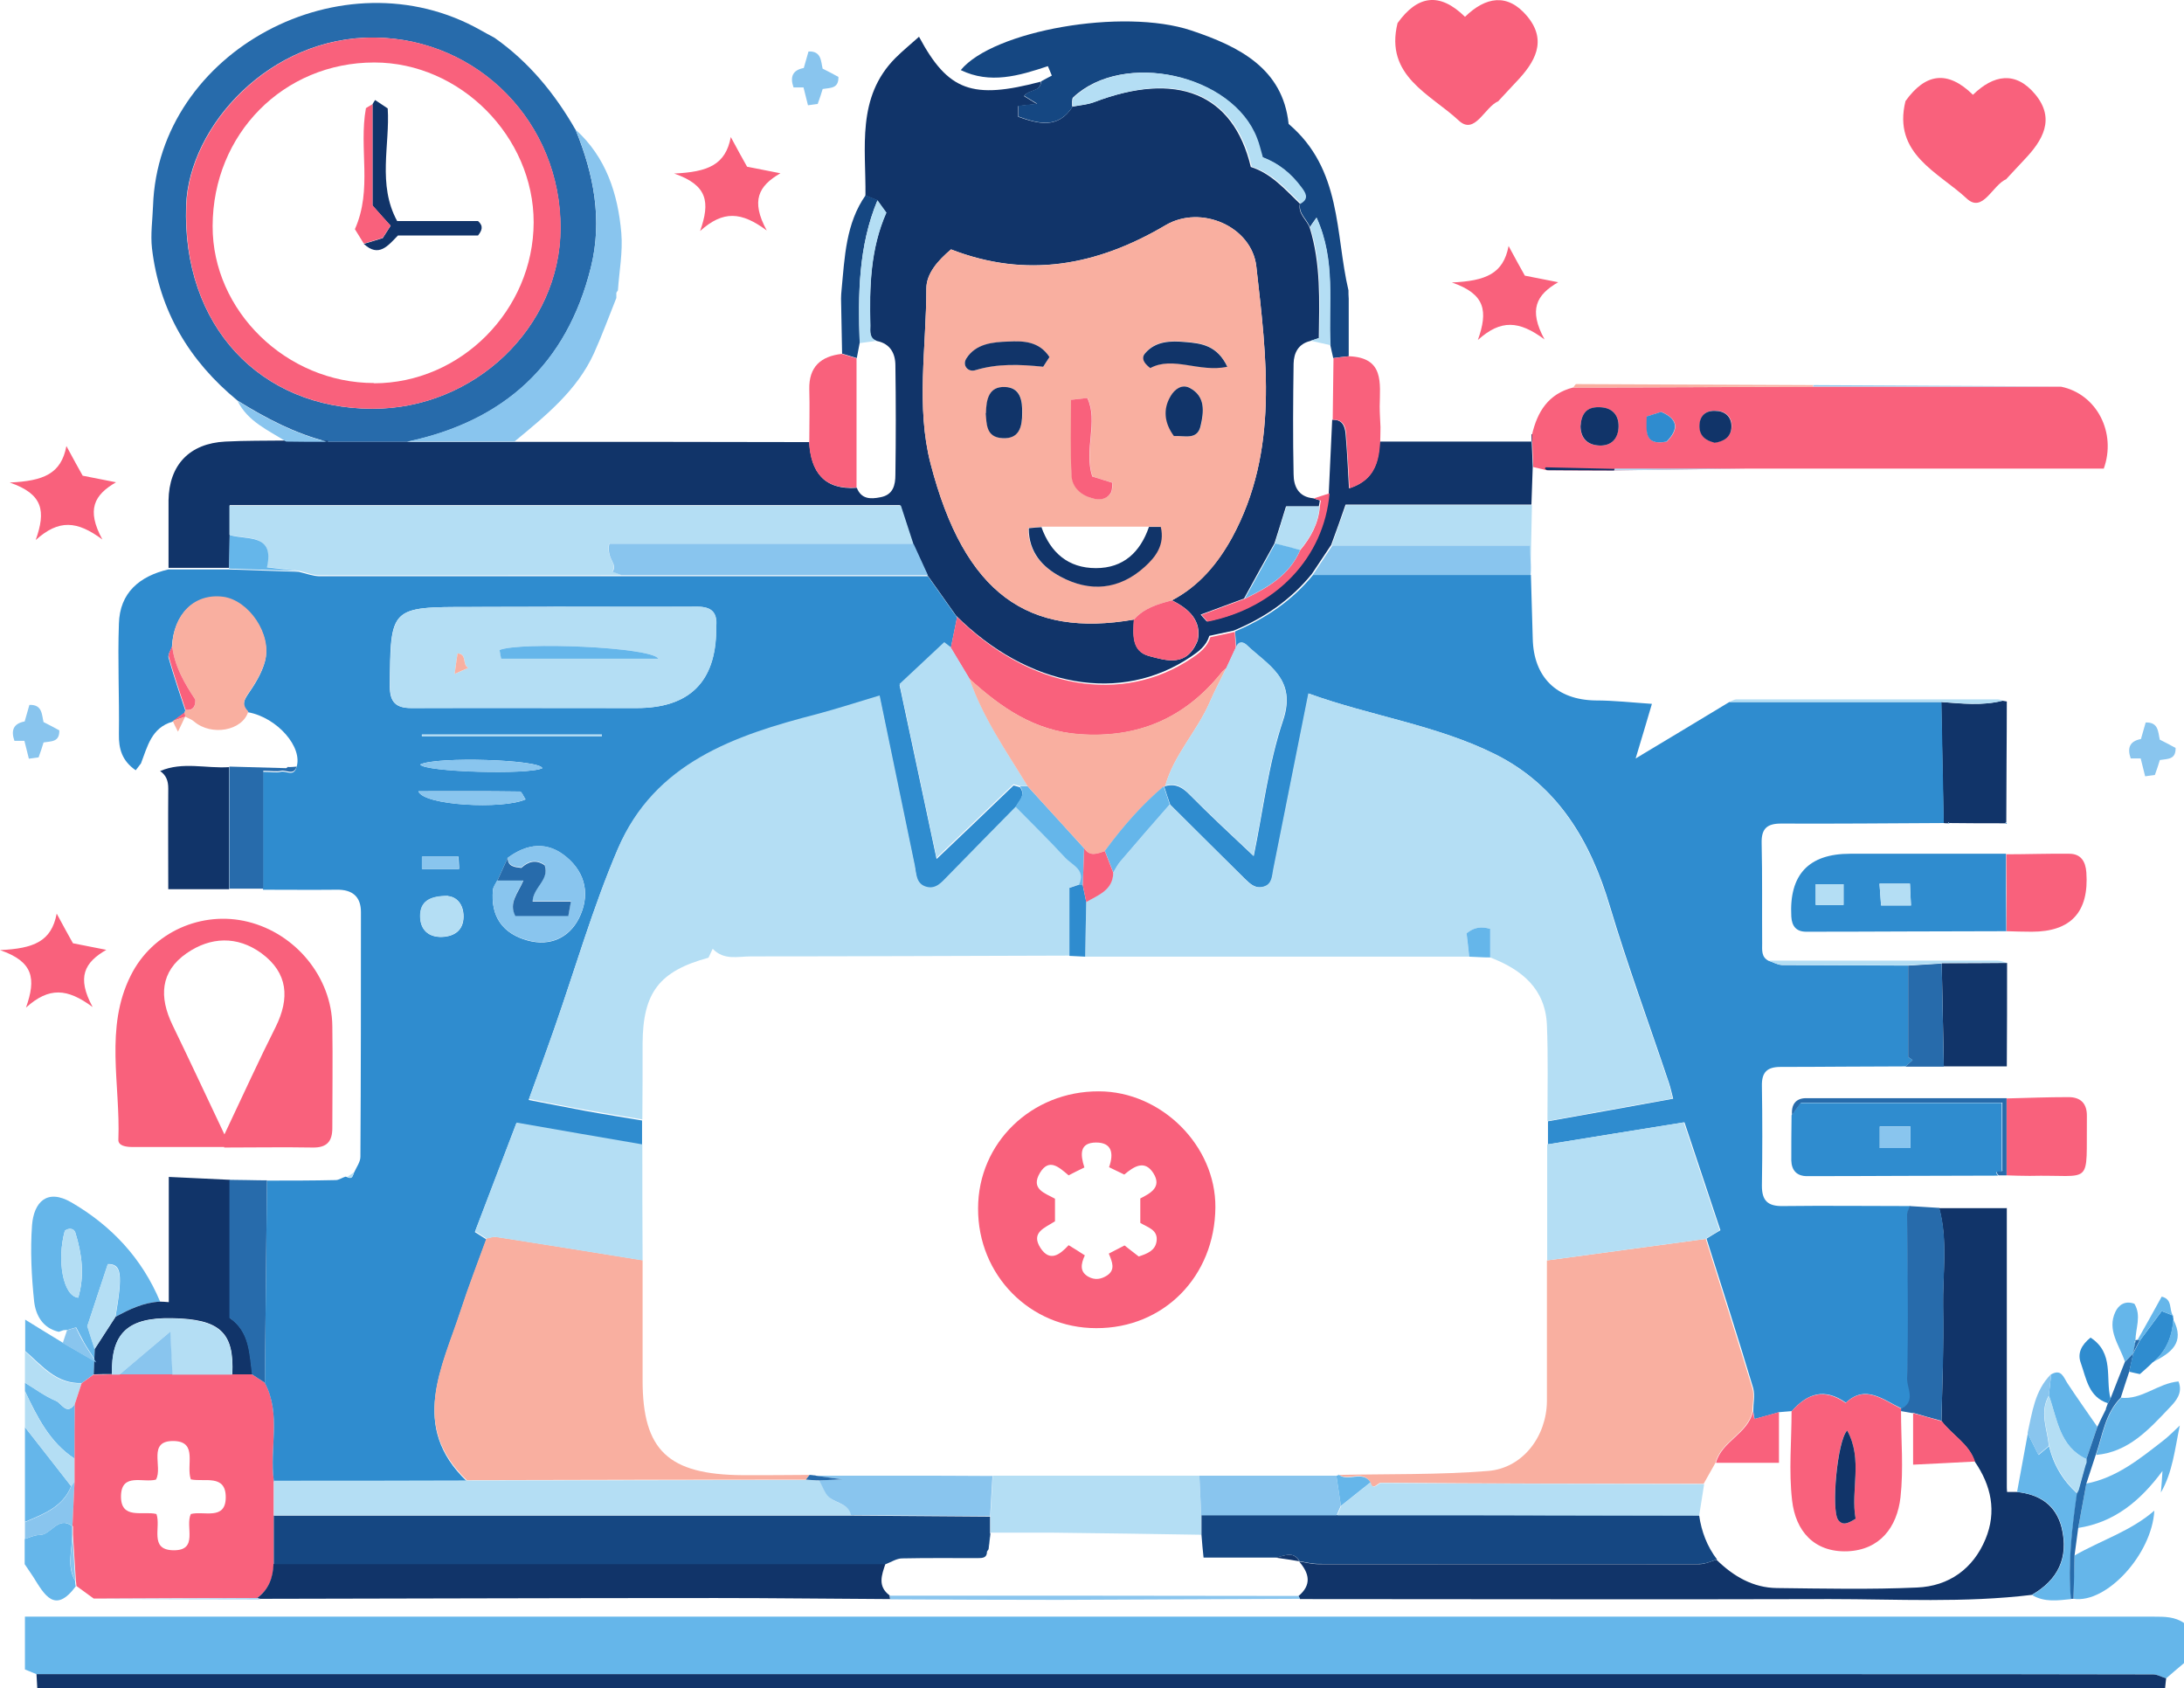 <?xml version="1.0" encoding="UTF-8"?><svg id="a" xmlns="http://www.w3.org/2000/svg" viewBox="0 0 832 643"><defs><style>.b{fill:#65b6ea;}.b,.c,.d,.e,.f,.g,.h,.i,.j{stroke-width:0px;}.c{fill:#276bab;}.d{fill:#113469;}.e{fill:#154782;}.f{fill:#2f8ccf;}.g{fill:#b4def4;}.h{fill:#89c5ee;}.i{fill:#f9617c;}.j{fill:#f9afa0;}</style></defs><path class="b" d="M832,633.5c-2.3,1.9-4.5,3.8-6.8,5.8-1.7-.5-3.3-1.5-5-1.5-38.4-.1-76.8-.1-115.2-.1-230.4,0-460.7,0-691.1,0-1.5-.6-2.9-1.2-4.4-1.8,0-6.7,0-13.4,0-20.1,240.7,0,481.4,0,722,0,29.7,0,59.4,0,89.1,0,4,0,7.9,0,11.4,2.4v15.3Z"/><path class="b" d="M9.5,502.6c4.8,3,9.6,5.9,14.5,8.9,3.6,2.1,7.1,4.1,12.8,7.4-2.5-3.9-3.7-5.6-4.7-7.4-1-1.8-1.9-3.7-3.1-5.9-1.3.4-2.3.7-3.4,1-.5,0-1,0-1.5.1-.6.2-1.1.4-1.7.6-6.2-1.4-8.8-6.4-9.4-11.6-1-9.6-1.5-19.4-.8-29,.7-8.8,5.7-14.1,15-8.7,15.3,8.9,26.9,21.3,33.8,37.8-6.2.3-11.6,2.8-17,5.8,2.8-16.4,2.3-20.2-2.9-20.1-2.6,7.8-5.2,15.6-7.8,23.6.8,2.6,1.8,5.7,2.8,8.7-.1,3.2-.3,6.5-.4,9.7-1.5,1.1-3,2.2-4.5,3.3-9.8.4-15.2-6.7-21.6-12.2,0-4,0-8,0-12ZM29.8,494.3c2.5-8.5,1.4-16.7-1.1-24.8-.5-1.6-2.5-1.9-4-.7-3.1,11.1-.7,24.9,5.1,25.5Z"/><path class="b" d="M28.9,604.2c-8,10.8-12,3.2-16.2-3.5-1-1.6-2.2-3.2-3.3-4.9,0-3.2,0-6.4,0-9.6,1.8-.5,3.7-1.5,5.5-1.5,4.6.1,7.1-7.5,12.6-3.4v3.3c0,5.9-2.2,11.9,1.1,17.5,0,.7.1,1.3.2,2Z"/><path class="b" d="M9.5,579.7c0-12,0-24.1,0-36.1,5.9,7.5,11.8,15,17.6,22.5-3.2,8-10.6,10.6-17.6,13.6Z"/><path class="b" d="M9.5,529.9c0-1.1,0-2.1,0-3.2,3.9,2.3,7.6,5.1,11.8,6.9,2.1.8,4.1,5.8,7.2,1.2,0,6.9,0,13.9-.1,20.8-9.5-6.2-14.2-15.9-18.9-25.7Z"/><path class="g" d="M9.5,529.9c4.6,9.8,9.4,19.5,18.9,25.7,0,2.9,0,5.9,0,8.8-.4.6-.9,1.1-1.3,1.7-5.9-7.5-11.8-15-17.6-22.5,0-4.6,0-9.1,0-13.7Z"/><path class="g" d="M28.5,534.8c-3.1,4.5-5.1-.4-7.2-1.2-4.2-1.7-7.9-4.5-11.8-6.9,0-4,0-8,0-12,6.3,5.6,11.8,12.7,21.6,12.2-.9,2.6-1.7,5.3-2.6,7.9Z"/><path class="h" d="M27.1,566.1c.4-.6.9-1.1,1.3-1.7-.3,5.6-.5,11.3-.8,16.9-5.6-4.1-8,3.5-12.6,3.4-1.8,0-3.7.9-5.5,1.5,0-2.1,0-4.3,0-6.4,7-3,14.4-5.6,17.6-13.6Z"/><path class="c" d="M90.5,152.6c-18.4-15.1-29.8-34.2-32.6-58-.6-5.3.2-10.8.4-16.2,2-58.9,72.3-96.6,124.8-66.9,1.7,1,3.5,1.9,5.3,2.9,13.1,9.2,23,21.3,30.9,35.1,6.9,16.9,10.3,34.3,5.8,52.4-9.2,37-33.1,58.6-70,66.4-10.1,0-20.1,0-30.2,0-12.4-3.1-23.6-9-34.4-15.7ZM141.8,155.7c39,.1,71.6-31.1,71.7-68.7.2-40.2-31.3-72.2-70.7-72.7-40-.5-70.8,33.7-71.9,63.9-1.6,46,28.3,77.4,70.8,77.5Z"/><path class="i" d="M764.4,68.2c-5.4,2.2-9,13.2-15.2,7.4-10.7-10-28.3-16.9-23.3-37.1,7.6-10.6,16-11.9,25.7-2.4,7.8-7.6,16.2-9.2,23.7-.2,7.8,9.4,2.9,17.6-4.2,25-2.3,2.4-4.5,4.9-6.8,7.3Z"/><path class="g" d="M618.3,24.6c.2-.3.5-.5.7-.8-.2.3-.5.5-.7.8Z"/><path class="g" d="M619.1,23.8c.2-.2.5-.5.7-.7-.2.2-.5.5-.7.7Z"/><path class="d" d="M124.9,168.3c10.1,0,20.1,0,30.2,0,13.6,0,27.2,0,40.8,0,37.5,0,74.9,0,112.4.1.6,11.4,5.7,18.3,18.1,17.4,1.7,4.3,5.1,4.4,9,3.6,4.9-.9,5.7-4.7,5.7-8.6.2-13.9.2-27.8,0-41.6,0-4.6-2-8.3-7-9.3-3.1-.9-2.6-3.6-2.6-5.9-.3-14.7,0-29.2,6.1-43-1.3-1.7-2.3-3.2-3.4-4.7-1.5-.6-3-1.2-4.5-1.8.2-18.2-3.5-37.4,11.4-52.4,2.8-2.8,5.9-5.3,9-8.1,11.1,20.7,20.3,24,46.4,17.1,0,4-4.5,2.9-6.4,5.5,1.5.9,2.9,1.8,4.9,3-2.8.3-4.9.6-7.1.8v4.1c7.8,2.7,15.2,4.7,20.7-3.9,2.7-.5,5.4-.7,7.9-1.6,31.8-12.1,53.3-3.5,60,24.6,7.7,2.4,13,8.5,18.7,14-.8,3.8,2.5,6,3.7,9,4.3,13.8,3.7,27.9,3.5,42.2-1.1.4-2.2.7-3.3,1.1-4.5,1.1-6.2,4.5-6.3,8.6-.2,14-.3,28.1,0,42.1,0,4.7,1.9,8.7,7.5,9.2.8.3,1.6.5,2.5.8-.1.9-.3,1.6-.4,2.3h-12.5c-1.5,4.8-2.9,9.5-4.4,14.1-3.9,7-7.8,14-11.6,21-5.4,2-10.8,4-16.5,6.1.9,1,1.7,1.9,2.3,2.6,26.2-5.2,44.5-24.5,46.5-48.9l1.3-27.9c3.8-.2,4.8,2.3,5.1,5.3.6,6.8.9,13.7,1.3,20.8,11.9-3.8,11.7-13.6,11.8-23.3-.4,1.7-.7,3.5-1.2,5.5h59.6v-3.1c-.2.2-.5.3-.7.4.2,4.1.3,8.1.5,12.2-.2,4.8-.3,9.7-.5,14.5h-70.8c-1.8,5.2-3.6,10.3-5.5,15.4-2.5,3.7-4.9,7.4-7.4,11.1-8,9.8-18.1,16.7-29.7,21.5-3.1.7-6.2,1.3-9.3,2-1.2,3.9-4.1,6-7.1,8-26.5,17.9-61.7,11.8-89.4-15.7-3.7-5.2-7.4-10.5-11.1-15.7-1.8-4-3.7-8-5.5-12-1.6-4.8-3.1-9.6-4.7-14.4H87.5v11.1c0,4.3-.1,8.5-.2,12.8-7.7,0-15.4,0-23.1,0,0-8.6,0-17.1,0-25.7.2-13.5,8-21.7,21.6-22.4,7.7-.4,15.5-.3,23.3-.4,5.3,0,10.6,0,15.9.1ZM446.4,228.7c10.3-5.4,17.5-14.1,23-24,17.9-33,13.1-68.4,9.2-103.2-1.7-15.2-21.1-23.7-34.6-15.7-26.2,15.5-53,20.3-81.7,9.2-5,4.2-9.4,9.2-9.4,14.9,0,22.3-4,45.1,1.6,66.7,12.9,49.8,37.3,66.4,77.5,59.4-.3,5.6-1,12.1,5.8,13.9,6.5,1.7,14.4,4.4,18.5-6,1.5-7.3-3.1-11.9-9.8-15.2Z"/><path class="i" d="M801.5,178.5c-34.8,0-69.7,0-104.5,0-2.1,0-4.1,0-6.2,0-2.2,0-4.5,0-6.7,0-4.2,0-8.3,0-12.5,0-2.3,0-4.5,0-6.8,0-16.9.2-33.7.4-50.6.7-8.3,0-16.7,0-25-.1-1.7-.4-3.4-.8-5.1-1.2-.2-4.1-.3-8.2-.5-12.2,2-8.8,6.2-15.7,15.7-18.1,30.4,0,60.9-.2,91.3-.3,31.5,0,63.1,0,94.6,0,13.6,2.8,21.2,17.6,16.2,31.3ZM602.1,162.4c0,4.4,2.4,7.1,7.2,7.3,4.8.2,7.1-2.9,7.3-7.2.1-4.7-2.6-7.3-7.5-7.4-4.6,0-6.7,2.4-7,7.3ZM653.1,168.6c3.8-.6,6.5-2.3,6.6-6.3,0-3.9-2.7-5.8-6.3-5.9-3.6,0-5.8,1.9-5.9,5.6-.1,3.9,2.1,5.8,5.7,6.5ZM627.4,158.6c-.1,5.5-1.1,11.3,7.6,9.6,4.9-4.9,4.1-8.7-2.1-11.3-1.9.6-3.6,1.1-5.4,1.7Z"/><path class="d" d="M764.5,460.1c0,35.3,0,70.6,0,106,0,.5,0,1.1.1,2.2h3.7c8.6.9,14.9,4.9,17.1,13.7,2.7,11.3-1.4,19.8-11.4,25.5-25.6,3.1-51.3,1.6-76.9,1.6-67.3.2-134.6,0-201.9,0-.2-.4-.4-.7-.6-1.1,5.2-4.3,4.2-8.7.3-13.2,2.4.3,4.9,1,7.3,1,48.4,0,96.9,0,145.3,0,2.1,0,4.2-1.1,6.4-1.7,6.4,6.3,13.9,10.7,23,10.8,17.8.2,35.6.6,53.4-.2,12.1-.5,21.4-7.1,26.1-18.5,4.3-10.4,2.2-20.4-4.2-29.6-2.2-6.7-8.6-10-12.6-15.3.3-14.5.9-29,.6-43.4-.2-12.6,1.9-25.3-1.5-37.7,8.5,0,17.1,0,25.6,0Z"/><path class="i" d="M27.6,581.3c.3-5.6.5-11.3.8-16.9,0-2.9,0-5.9,0-8.8,0-6.9,0-13.9.1-20.8.9-2.6,1.7-5.3,2.6-7.9,1.5-1.1,3-2.2,4.5-3.3,2.3,0,4.7,0,7-.1,1,0,2,0,3,0,6.7,0,13.4,0,20.1,0,7.6,0,15.2,0,22.8,0,2.5,0,5,0,7.5,0l4.9,3.2c6.3,11.9,1.7,24.8,3.4,37.2,0,4.4,0,8.8,0,13.2,0,6.2,0,12.3,0,18.5-.2,5.3-1.9,9.9-6.4,13.1-20.7,0-41.5.1-62.2.2-2.2-1.6-4.4-3.2-6.6-4.8,0-.7-.1-1.3-.2-2-.4-5.8-.7-11.7-1.1-17.5,0-1.1,0-2.2,0-3.3ZM72.7,563.5c-1.9-5.3,2.7-14.2-6.2-14.6-10.7-.4-4.3,9.9-7.1,14.7-4.8,1.3-13-2.7-13.3,6-.3,9.5,8.4,5.8,13.5,7.1,1.8,5-2.8,13.5,6.2,13.8,10.1.3,4.6-9,6.9-13.8,4.9-1.3,13.3,2.6,13.3-6.4,0-8.9-8.1-5.7-13.3-6.8Z"/><path class="e" d="M408.7,40.5c-5.5,8.6-12.9,6.7-20.7,3.9v-4.1c2.2-.3,4.3-.5,7.1-.8-2-1.2-3.4-2.1-4.9-3,1.8-2.6,6.3-1.5,6.4-5.5,1.3-.7,2.5-1.4,4.1-2.2-.5-1.2-.9-2.2-1.5-3.6-11.1,3.7-22,6.9-33.2,1.5,12.3-15,61.7-23.8,87.8-15.1,18.3,6.1,34.9,14.5,37.1,35.6,20.4,17.3,17.7,41.8,22.8,63.4,0,1.1,0,2.1.1,3.2,0,7.3,0,14.6,0,21.9-2,.2-3.9.4-5.9.7-.4-1.6-.7-3.2-1.1-4.9-.9-15.8,2.2-32-5.3-48.6-1.4,2-2,2.8-2.5,3.6-1.1-3-4.5-5.2-3.7-9,3.4-1.9,1.7-4.2.2-6.2-3.8-5.3-8.8-9.2-14.7-11.4-.8-2.7-1.3-5.1-2.2-7.3-9.3-24.3-50.7-33.5-69.8-15.5-.6.6-.3,2.3-.4,3.4Z"/><path class="d" d="M97.8,608.8c4.5-3.2,6.2-7.8,6.4-13.1,2.2,0,4.4,0,6.6,0,75.5,0,151,0,226.5,0-1.4,4.2-3.1,8.5,1.6,12l.2,1.4c-22.1-.1-44.1-.4-66.2-.4-57.9,0-115.8.2-173.7.3-.5-.1-1-.2-1.5-.4Z"/><path class="h" d="M195.9,168.2c-13.6,0-27.2,0-40.8,0,36.9-7.8,60.8-29.5,70-66.4,4.5-18.1,1.1-35.5-5.8-52.4,11.6,10.5,16.1,24.4,17.4,39.4.6,7.2-.8,14.5-1.3,21.8,0,0,0,0,0,0-.2.3-.4.6-.6.9,0,.7,0,1.4,0,2-2.8,7-5.4,14.1-8.5,21-6.5,14.3-18.5,23.9-30.2,33.6Z"/><path class="d" d="M742.2,313.6c-.6,0-1.2,0-1.8-.1-.3-15.4-.6-30.7-.9-46.1,7.8.6,15.6,1.5,23.3-.5.6.1,1.1.2,1.7.3,0,15.4-.2,30.8-.2,46.1,0,0-.3,0-.3,0v.3c-7.2,0-14.3,0-21.5-.1,0,0-.2-.3-.2-.3l-.2.3Z"/><path class="d" d="M764.5,406.2c-8,0-16,0-24,0-.3-13.1-.5-26.2-.8-39.3,8.3,0,16.6,0,24.9-.1,0,0,0,0,0,0,0,13.1,0,26.2-.1,39.4Z"/><path class="i" d="M508,136.4c2-.2,3.9-.5,5.9-.7,13.5.5,11.8,10.2,11.7,19.1,0,2.6.2,5.3.3,7.9-.1,9.7,0,19.5-11.8,23.3-.4-7.1-.8-13.9-1.3-20.8-.2-3-1.3-5.5-5.1-5.3.1-7.9.2-15.7.3-23.6Z"/><path class="b" d="M823.2,568.5c.2-2.4.4-4.7.6-8.2-8.5,11.5-18.4,19.6-32.1,21.7,1-5.6,2.1-11.3,3.1-16.9,11.5-2.2,20.3-9.4,29.2-16.3,2.1-1.6,3.9-3.5,6.4-5.8-1.9,9-2.7,17.7-7.2,25.5,0,0,0,0,0,0Z"/><path class="i" d="M278.4,52.2c2.8,5.2,4.5,8.3,6.2,11.3,3.7.7,7.2,1.4,12.7,2.5-8.3,4.8-11.4,10.4-5.2,21.8-9.7-7.2-16.6-7.7-25.4.2,3.9-11,2.9-17.5-9.9-21.9,12.9-.6,19.6-3.3,21.6-13.9Z"/><path class="b" d="M774.1,607.5c10-5.7,14.1-14.2,11.4-25.5-2.1-8.8-8.4-12.8-17.1-13.7,1.4-7.4,2.7-14.9,4.1-22.3,1.3,2.6,2.6,5.3,4.1,8.2,1.5-1.3,2.8-2.3,4-3.3,1.7,7.1,5.3,13.1,10.7,18-1.9,13.3-3.6,26.7-2.3,40.2-5,.5-10.1,1.3-14.8-1.5Z"/><path class="b" d="M790.3,592.5c10.1-5.8,21.5-9.3,30.4-17.1-.9,16.6-18.2,35.5-30.8,33.6.1-5.5.2-11,.4-16.5Z"/><path class="e" d="M329.8,74.4c1.5.6,3,1.2,4.5,1.8-7.3,17.5-7.4,35.9-6.8,54.4-.4,1.9-.7,3.9-1.1,5.8-1.9-.6-3.7-1.1-5.6-1.7-.1-7-.3-14-.4-21,0-1.1.1-2.2.2-3.3,1.2-12.5,1.6-25.3,9.2-36.1Z"/><path class="b" d="M807.9,532.4c8.1.9,14.1-5.5,22-6.2,1.8,4.4-1,7.5-3.5,10.1-7.8,8.2-15.5,16.8-27.9,17.9,2.6-7.5,3.5-15.7,9.5-21.7Z"/><path class="b" d="M781.4,523.5c3.9-2.2,4.7,1.1,6.2,3.4,3.7,5.6,7.6,11.1,11.4,16.6-1.4,4.1-2.8,8.2-4.2,12.3-10.3-4.8-11.1-15.2-14.3-24.2.3-2.7.6-5.4.9-8.1Z"/><path class="h" d="M339.1,609.2c0-.5-.1-.9-.2-1.4,51.9,0,103.9,0,155.8.1.2.4.4.7.6,1.1-30.7.1-61.4.3-92.1.4-21.4,0-42.7-.1-64.1-.2Z"/><path class="c" d="M794.8,555.8c1.4-4.1,2.8-8.2,4.2-12.3,1-2.1,2-4.3,3.1-6.4.2-.2.2-.5.2-.7.2-.6.5-1.3.7-1.9.3-.6.7-1.2,1-1.8,1.8-4.7,3.7-9.4,5.5-14,1.1-1.1,2.1-2.2,3.2-3.3-.5,2.4-1,4.8-1.6,7.2-1.1,3.3-2.2,6.6-3.2,9.8-6,6-6.9,14.3-9.5,21.7-1.2,3.7-2.4,7.3-3.6,11-1,5.6-2.1,11.3-3.1,16.9-.5,3.5-.9,7-1.4,10.5-.1,5.5-.2,11-.4,16.5-.3,0-.7,0-1,0-1.2-13.5.4-26.9,2.3-40.2,0,0,0-.2,0-.2.2-.3.3-.7.5-1,.9-3.1,1.7-6.2,2.6-9.4.1-.4.3-.7.4-1.1,0-.4,0-.9,0-1.3Z"/><path class="f" d="M804,532.7c-.3.6-.7,1.2-1,1.8-7.4-2.4-8.2-9.4-10.3-15.3-1.4-3.7.2-6.9,3.7-9.7,9.1,5.9,5.6,15.5,7.6,23.2Z"/><path class="f" d="M811.1,522.6c.5-2.4,1-4.8,1.6-7.2,0,0,0,0,0,0,.8-1.6,1.7-3.2,2.5-4.8,2.8-3.8,5.7-7.6,8.3-11.2,1.3.5,2.8,1.1,4.3,1.7,0,.5.1,1,.2,1.5-.5,6.4-2.6,12-7.7,16.2,0,0-.2.1-.2.1-.2.2-.5.4-.7.7-1.4,1.3-2.8,2.6-4.2,3.8-1.5-.3-2.8-.6-4-.9Z"/><path class="h" d="M313.5,26.2c2.2,1.1,4.1,2.1,5.9,3.1.1,4.5-3,4.1-6,4.6-.5,1.7-1.1,3.5-1.9,5.7-1,.1-2.1.3-3.7.5-.6-2.4-1.1-4.5-1.7-6.8h-3.8c-1.4-4-.4-6.6,3.9-7.4.6-2.1,1.2-4.2,1.8-6.3,5-.2,4.7,3.8,5.4,6.6Z"/><path class="b" d="M812.7,515.4c-1.1,1.1-2.1,2.2-3.2,3.3-2-6.2-7-12-3.6-19.1,1.2-2.5,3.6-4.3,7.2-3,2.8,4.6.4,9.4.4,14.2,0,0,0,0,0,0-.1,0-.3.2-.3.2,0,.2.1.4.2.6-.3,1.3-.5,2.7-.8,4h0Z"/><path class="j" d="M690.6,147.3c-30.4,0-60.9.2-91.3.3.4-.4.8-1.3,1.2-1.3,30.1.1,60.3.3,90.4.4-.2.2-.3.3-.4.6Z"/><path class="h" d="M781.4,523.5c-.3,2.7-.6,5.4-.9,8.1-3.7,6.4-.5,12.8,0,19.2-1.2,1-2.5,2-4,3.3-1.5-3-2.8-5.6-4.1-8.2,1.8-7.9,2.7-16.2,8.9-22.4Z"/><path class="h" d="M690.6,147.3c0-.2.2-.4.4-.6,31.4.2,62.8.3,94.2.5-31.5,0-63.1,0-94.6,0Z"/><path class="b" d="M827.8,501.1c-1.5-.6-3-1.2-4.3-1.7-2.7,3.6-5.5,7.4-8.3,11.2-.3,0-.6-.1-.9-.2,3.1-5.5,6.2-11,9.2-16.5,4.3,1,2.7,5,4.3,7.2Z"/><path class="h" d="M97.8,608.8c.5.1,1,.2,1.5.4-21.2,0-42.5-.1-63.7-.2,20.8,0,41.5-.1,62.2-.2Z"/><path class="b" d="M820.2,518.8c5.1-4.2,7.2-9.8,7.7-16.2,4.7,8.9-1,12.8-7.7,16.2Z"/><path class="c" d="M814.2,510.4c.3,0,.6.1.9.2-.8,1.6-1.7,3.2-2.5,4.8.3-1.3.5-2.7.8-4,0-.3,0-.5,0-.8,0,0,0,0,0,0,.2,0,.5-.2.7-.3Z"/><path class="b" d="M822.4,571.7c.3-1.1.5-2.1.8-3.2,0,0,0,0,0,0-.3,1.1-.5,2.1-.8,3.2,0,0,0,0,0,0Z"/><path class="b" d="M822.4,571.7c0,.3-.1.7,0,0-.3.5-.2.2,0,0,0,0,0,0,0,0Z"/><path class="f" d="M802.3,536.4c0,.3,0,.5-.2.7,0-.2.2-.5.2-.7Z"/><path class="f" d="M764,313.7v-.3s.3,0,.3,0c0,.1.2.2.2.4,0,0-.3,0-.3,0l-.2-.2Z"/><path class="b" d="M819.3,519.6c.2-.2.5-.4.7-.7-.2.2-.5.4-.7.7Z"/><path class="d" d="M13.9,637.7c230.4,0,460.7,0,691.1,0,38.4,0,76.8,0,115.2.1,1.7,0,3.3,1,5,1.5-.1,1.2-.3,2.3-.4,3.7H14.2c-.1-1.8-.2-3.6-.3-5.3Z"/><path class="f" d="M104.3,564c-1.7-12.4,2.9-25.3-3.4-37.2.3-25.7.5-51.4.8-77.1,8.7,0,17.5,0,26.2-.2,1.2,0,2.4-.9,3.7-1.3.2,0,.4.1.7.2,2,1,2.1-.7,2.6-1.8.9-2,2.4-4,2.4-6,.2-31.1.2-62.1.2-93.2,0-5.9-3.3-8.6-9.2-8.5-9.4.1-18.7,0-28.1,0,0-14.9,0-29.7,0-44.9,3.3,0,5.2.4,6.7,0,2-.6,4.9,2,6-1.6,2.7-7.7-7.3-19.1-18.4-21.1-2.2-2.1-2-3.9-.2-6.6,2.7-3.9,5.4-8.2,6.6-12.7,2.7-10.2-6.2-23.1-16-24.4-10.8-1.5-18.8,6.4-19.4,18.8-.5,1.4-1.6,3-1.3,4.1,1.9,6.8,4.2,13.5,6.4,20.2-.1.3-.2.6-.4.9-1.5,1.1-3,2.2-4.5,3.3-8,2.3-9.5,9.4-12,15.9-.7.9-1.4,1.8-2,2.6-5.2-3.6-6.5-8.1-6.4-13.8.2-14-.5-28,0-42,.3-11.8,7.8-18.1,18.8-20.7,7.7,0,15.4,0,23.1,0,8.9.3,17.7.6,26.6.9,2.6.6,5.2,1.6,7.8,1.7,38.4,0,76.8,0,115.2,0,38.9,0,77.8,0,116.7,0,3.7,5.2,7.4,10.5,11.1,15.7-.8,3.9-1.6,7.9-2.4,11.8-.8-.6-1.7-1.3-2.5-1.9-6,5.6-11.5,10.8-17,15.9,4.8,22.3,9.4,44.3,14.1,66.2,9.8-9.3,19.3-18.4,29.3-28,.3,0,1.4.4,2.5.7,2.3,3.2-.5,5.3-1.7,7.7-8.6,8.8-17.2,17.6-25.8,26.3-2.3,2.4-4.6,5.4-8.5,4.2-3.8-1.2-3.5-5-4.2-8.1-4.5-21.3-8.9-42.6-13.4-64.7-8.2,2.4-16,5-23.9,7.1-31.3,8.2-61.7,18.5-75.8,51.2-9.5,22.2-16.2,45.5-24.2,68.4-3.1,8.9-6.3,17.7-9.7,27,8,1.5,14.9,2.9,21.9,4.2,7.1,1.3,14.2,2.4,21.3,3.6,0,3.1,0,6.3,0,9.4-15.9-2.8-31.9-5.5-47.9-8.3-5.4,14.3-10.6,27.9-15.8,41.4,2.2,1.4,3.3,2.1,4.4,2.8-3.3,9.1-6.8,18.1-9.8,27.3-7.1,21.8-19.5,43.9,2.3,64.8-24.5,0-49,0-73.6.1ZM189.5,335.3c-.6,1.2-1.5,2.4-1.7,3.6-1,10.2,3.7,16.8,13.4,19.4,8.3,2.2,15.5-1,19.3-8.4,4.3-8.5,2.9-17.2-4.8-23.5-7.2-6-15-5.1-22.3.4-1.3,2.9-2.6,5.7-3.9,8.6ZM210.8,231.1h0c-10.6.1-21.1,0-31.7.1-30.5,0-30.4,0-30.6,30.3,0,5.9,2.3,8.2,8.1,8.2,28.6-.1,57.3,0,85.9,0q30.1,0,30.3-29.8c0-.5,0-1.1,0-1.6.4-5.1-1.9-7.2-7.1-7.2-18.3.1-36.7,0-55,0ZM229.3,280.4v-.6h-68.6c0,.2,0,.4,0,.6h68.5ZM170.7,341.3c-7,0-10.7,2.1-10.6,7.8,0,5.1,3.2,7.9,8.2,7.8,4.7-.2,8.2-2.4,8.3-7.7,0-4.9-2.7-7.5-5.8-7.8ZM200.2,304.5c-.8-1.2-1.5-2.9-2.1-3-12.7-.2-25.5-.1-38.7-.1,1.9,5.4,32,7,40.8,3.1ZM160.1,291.2c1.3,2.8,41.4,4,46.5,1.4-1-3.3-40.3-4.5-46.5-1.4ZM174.6,326.3h-13.8v4.7h14.1c0-1.8-.2-3.1-.2-4.7Z"/><path class="d" d="M96,523.5c-2.5,0-5,0-7.5,0,.8-16-4.7-21.1-23.1-21.4-16.7-.3-23.1,5.7-22.7,21.3-2.3,0-4.7,0-7,.1.1-3.2.3-6.5.4-9.7,2.6-4.1,5.3-8.1,7.9-12.2,5.3-2.9,10.7-5.5,17-5.8,1,0,2,.1,3.3.2v-47.7c7.9.4,15.6.7,23.3,1.1,0,17.5,0,35,0,52.6,7.7,5.3,7.5,13.6,8.6,21.5Z"/><path class="d" d="M87.3,338.7c-7.7,0-15.5,0-23.2,0,0-12.8-.1-25.6,0-38.4,0-2.9-.8-5-3.1-6.6,8.6-3.7,17.5-.9,26.3-1.5,0,15.5,0,31,0,46.5Z"/><path class="c" d="M96,523.5c-1.1-7.9-.9-16.2-8.6-21.5,0-17.6,0-35.1,0-52.6,4.8,0,9.6.2,14.3.2-.3,25.7-.5,51.4-.8,77.1-1.6-1.1-3.3-2.1-4.9-3.2Z"/><path class="h" d="M124.9,168.3c-5.3,0-10.6,0-15.9-.1-6.9-4.4-14.6-7.6-18.5-15.5,10.8,6.7,22,12.6,34.4,15.7Z"/><path class="h" d="M25.5,506.7c1.1-.3,2.1-.7,3.4-1,1.1,2.2,2,4.1,3.1,5.9,1,1.8,2.2,3.5,4.7,7.4-5.6-3.3-9.2-5.3-12.8-7.4.5-1.6,1.1-3.2,1.6-4.8Z"/><path class="h" d="M22.3,507.4c.6-.2,1.1-.4,1.7-.6-.6.2-1.1.4-1.7.6Z"/><path class="g" d="M43.9,501.7c-2.6,4.1-5.3,8.1-7.9,12.2-1-3-1.9-6.1-2.8-8.7,2.7-8,5.2-15.8,7.8-23.6,5.2,0,5.7,3.7,2.9,20.1Z"/><path class="g" d="M29.8,494.3c-5.9-.6-8.2-14.4-5.1-25.5,1.6-1.2,3.5-.9,4,.7,2.5,8.1,3.6,16.3,1.1,24.8Z"/><path class="h" d="M27.6,584.7c.4,5.8.7,11.7,1.1,17.5-3.3-5.7-1.2-11.7-1.1-17.5Z"/><path class="i" d="M141.8,155.7c-42.6-.1-72.5-31.5-70.8-77.5,1.1-30.1,31.9-64.4,71.9-63.9,39.4.5,70.8,32.5,70.7,72.7-.2,37.6-32.8,68.8-71.7,68.7ZM142.4,146c33.1,0,60.8-27.8,60.9-61.3,0-32.7-28-60.9-60.7-60.9-34.6,0-61.5,27.2-61.6,62.3-.1,32.3,28.1,59.8,61.5,59.8Z"/><path class="f" d="M739.6,267.4c.3,15.4.6,30.7.9,46.1-20.7.1-41.4.3-62,.2-5.3,0-7.5,1.9-7.4,7.3.3,12.8.1,25.6.2,38.4,0,2.4-.4,5.2,2.5,6.6,1.7.5,3.3,1.5,5,1.6,16,.1,32,.1,48.1.2v34.8c.4.3,1.2.8,1.7,1.2-1,.9-1.8,1.7-2.6,2.4-15.9,0-31.8.2-47.7.2-5.1,0-7.2,2-7.1,7.2.2,12.7.2,25.4,0,38.1,0,5.7,2.3,7.8,8,7.7,16.2-.2,32.3,0,48.5,0-.4,1.1-1,2.1-1,3.2,0,20.8.5,41.7,0,62.5,0,3.5,3.6,8.7-2.3,11.4-7-3.3-13.7-9.3-21.2-2.2-8.2-5.8-14.7-3.5-20.6,3.2-1.6.1-3.2.3-4.8.4-3,.9-6.1,1.7-9.4,2.6-.1-.7-.3-1.8-.5-2.9,0-2.9.7-6.1,0-8.8-5.7-19.1-11.8-38-17.8-57,1.4-.9,2.8-1.7,5.3-3.2-4.5-13.4-9-27.1-13.7-41.1-17.7,2.8-34.8,5.6-52,8.4,0-2.9,0-5.9,0-8.8,15.7-2.8,31.4-5.6,47.7-8.6-.6-2.3-1-4.2-1.6-6-7.5-22.4-15.7-44.6-22.5-67.3-7.4-24.9-19.8-45.9-43.5-57.8-22.4-11.2-47.5-14.6-71.2-23.2-4.6,23-9,45-13.4,67.1-.5,2.5-.4,5.6-3.7,6.5-3.2.9-5.2-1.1-7.3-3.1-9.5-9.4-19-18.8-28.4-28.2-.8-2.3-1.6-4.6-2.3-6.9.2,0,.4-.1.6-.2,3.8-1,6.3.5,9,3.2,7.7,7.8,15.8,15.3,24.5,23.5,3.6-17.4,5.6-35.1,11.2-51.7,5.3-15.8-5.7-20.9-13.8-28.6-1.5-1.4-3.1-1.4-4.1.9-.1-2.1-.2-4.1-.4-6.2,11.6-4.9,21.7-11.7,29.7-21.5,27.7,0,55.3,0,83,0,.2,8.1.5,16.2.7,24.2.3,14.8,9.2,23.4,23.9,23.6,7,0,14,.8,21.5,1.3-1.9,6.5-3.8,12.8-6.2,20.8,12.6-7.6,24.2-14.5,35.7-21.5,27,0,54,0,80.9,0Z"/><path class="j" d="M432,236c-40.3,7-64.6-9.7-77.5-59.4-5.6-21.6-1.6-44.4-1.6-66.7,0-5.7,4.4-10.7,9.4-14.9,28.7,11.2,55.4,6.3,81.7-9.2,13.5-8,32.9.5,34.6,15.7,3.9,34.8,8.7,70.2-9.2,103.2-5.4,10-12.6,18.6-23,24-5.3,1.4-10.6,2.9-14.4,7.3ZM396.7,200.7c-1.5.1-3,.3-5,.4,0,9.2,5.3,14.8,12,18.4,11.3,6.1,22.5,5.1,32.2-3.7,4.2-3.8,7.6-8.4,6.1-15.2h-4.5c-13.6,0-27.3,0-40.9,0ZM414.2,151.6c-2,.2-4.1.5-6.1.7,0,9.6-.3,19.3.2,28.9.2,4.3,3.5,7.3,7.9,8.6,2.7.7,5.2.4,6.9-1.8.8-1.1.6-3,.8-4.1-3.5-1.1-6-1.9-7.7-2.4-3.3-10.2,2.4-20.9-1.9-29.9ZM399.8,136c-3.9-6-9.9-6.1-15.7-5.9-6,.3-12.4.9-16,6.5-1.6,2.5.7,5.3,3.5,4.4,8.5-2.7,17.1-2.3,25.8-1.3.9-1.3,1.6-2.4,2.4-3.7ZM467.6,139.7c-3.9-8.3-10-9-15.9-9.5-5.6-.5-11.4-.5-15.5,4.3-1.4,1.7-.7,3.5,2,5.6,8.6-4.7,18.6,1.8,29.4-.5ZM375.6,157.4c.4,3.9,0,9.2,6.4,9.5,6.4.3,7.4-4.6,7.5-9.5,0-4.8-.6-9.8-6.6-10-6-.2-7.1,4.5-7.2,10ZM447.2,166.1c4-.3,9,1.8,10.3-4,1.1-5.2,1.8-11.1-4.1-14.3-3.1-1.7-5.9.6-7.3,3-3.1,5.2-2.3,10.4,1.2,15.3Z"/><path class="g" d="M236.8,219.1c-38.4,0-76.8.1-115.2,0-2.6,0-5.2-1.1-7.8-1.7-3.9-.5-7.7-.9-12.2-1.4,3-13-7.5-10.3-14.2-12.3v-11.1h255.8c1.6,4.8,3.1,9.6,4.7,14.4-38.8,0-77.7,0-115.9,0-1.1,6.3,3.5,7.6,1.2,10.7,1.3.5,2.4.9,3.5,1.3Z"/><path class="i" d="M470.4,240.5c.1,2.1.2,4.1.4,6.2-1.2,2.6-2.4,5.2-3.6,7.8-.7.6-1.5,1.2-2,1.9-13.9,17.2-31.7,24.9-54,23.3-17.2-1.3-29.9-10.2-41.9-21.1-2.4-3.9-4.7-7.9-7.1-11.8.8-3.9,1.6-7.9,2.4-11.8,27.7,27.5,62.9,33.6,89.4,15.7,3-2,5.9-4.2,7.1-8,3.1-.7,6.2-1.3,9.3-2Z"/><path class="h" d="M236.8,219.1c-1.1-.4-2.2-.8-3.5-1.3,2.3-3.1-2.3-4.4-1.2-10.7,38.2,0,77,0,115.9,0,1.8,4,3.7,8,5.5,12-38.9,0-77.8,0-116.7,0Z"/><path class="g" d="M583.6,192.4c-.2,7.9-.3,15.7-.5,23.6-.1-2.9-.3-5.8-.4-8.2h-75.4c1.8-5.1,3.6-10.3,5.5-15.4h70.8Z"/><path class="h" d="M507.4,207.8h75.4c.1,2.4.3,5.3.4,8.2,0,1,0,2-.1,3-27.7,0-55.3,0-83,0,2.5-3.7,4.9-7.4,7.4-11.1Z"/><path class="i" d="M308.3,168.4c0-6.7.2-13.4,0-20.1-.2-8.6,4.4-12.6,12.4-13.5,1.9.6,3.7,1.1,5.6,1.7,0,16.4,0,32.8,0,49.2-12.4.9-17.5-5.9-18.1-17.4Z"/><path class="g" d="M408.7,40.5c0-1.2-.3-2.8.4-3.4,19.1-18,60.5-8.8,69.8,15.5.9,2.2,1.4,4.6,2.2,7.3,5.9,2.2,10.8,6.1,14.7,11.4,1.5,2,3.1,4.3-.2,6.2-5.7-5.5-11-11.6-18.7-14-6.8-28.1-28.3-36.8-60-24.6-2.5.9-5.3,1.1-7.9,1.6Z"/><path class="i" d="M432,236c3.8-4.4,9.1-5.9,14.4-7.3,6.8,3.3,11.3,7.9,9.8,15.2-4,10.4-11.9,7.7-18.5,6-6.8-1.8-6.1-8.3-5.8-13.9Z"/><path class="i" d="M500.6,189.8c2-.6,3.9-1.3,5.9-1.9-2.1,24.4-20.3,43.7-46.5,48.9-.6-.7-1.4-1.6-2.3-2.6,5.7-2.1,11.1-4.1,16.5-6.1,8.7-4.2,17-9,21.1-18.5,4-4.8,7-10.2,7.5-16.6.1-.7.2-1.4.4-2.3-1-.3-1.8-.6-2.5-.8Z"/><path class="g" d="M334.2,129.8c-2.2.3-4.4.6-6.7.9-.7-18.5-.5-36.9,6.8-54.4,1.1,1.5,2.2,3,3.4,4.7-6.1,13.8-6.5,28.4-6.1,43,0,2.2-.5,4.9,2.6,5.9Z"/><path class="g" d="M502.7,192.9c-.5,6.4-3.4,11.8-7.5,16.6-3.2-.8-6.3-1.6-9.5-2.5,1.4-4.7,2.9-9.3,4.4-14.1h12.5Z"/><path class="g" d="M506.9,131.5c-2.5-.6-5-1.1-7.6-1.7,1.1-.4,2.2-.7,3.3-1.1.2-14.3.9-28.5-3.5-42.2.6-.8,1.1-1.6,2.5-3.6,7.5,16.6,4.4,32.8,5.3,48.6Z"/><path class="b" d="M87.5,203.8c6.7,2,17.2-.7,14.2,12.3,4.4.5,8.3,1,12.2,1.4-8.9-.3-17.7-.6-26.6-.9,0-4.3.1-8.5.2-12.8Z"/><path class="b" d="M485.8,207c3.2.8,6.3,1.6,9.5,2.5-4.1,9.6-12.4,14.3-21.1,18.5,3.9-7,7.8-14,11.6-21Z"/><path class="g" d="M739.6,267.4c-27,0-54,0-80.9,0,.9-.3,1.9-1,2.8-1,33.2,0,66.4,0,99.6,0,.6,0,1.3.3,1.9.5-7.7,2-15.5,1-23.3.5Z"/><path class="g" d="M614.2,179.2c16.9-.2,33.7-.4,50.6-.7-16.6,0-33.2,0-49.7,0,0,.2-.1.4-.2.6-.2,0-.4,0-.7,0Z"/><path class="d" d="M614.2,179.2c.2,0,.4,0,.7,0,0-.2.1-.4.2-.6-8.8-.2-17.5-.4-26.2-.6-.1,0-.3.3-.4.5.3.2.5.4.8.6,8.4,0,16.7.1,25,.1Z"/><path class="g" d="M671.5,178.6c4.2,0,8.3,0,12.5,0-4.2,0-8.3,0-12.5,0Z"/><path class="g" d="M690.7,178.5c2.1,0,4.1,0,6.2,0-2.1,0-4.1,0-6.2,0Z"/><path class="d" d="M602.1,162.4c.3-4.8,2.3-7.4,7-7.3,4.8,0,7.6,2.7,7.5,7.4-.1,4.3-2.5,7.4-7.3,7.2-4.8-.2-7.1-3-7.2-7.3Z"/><path class="d" d="M653.1,168.6c-3.5-.8-5.8-2.7-5.7-6.5.1-3.7,2.3-5.7,5.9-5.6,3.6,0,6.3,2,6.3,5.9,0,4-2.8,5.8-6.6,6.3Z"/><path class="f" d="M627.4,158.6c1.8-.6,3.5-1.1,5.4-1.7,6.2,2.6,7,6.3,2.1,11.3-8.7,1.7-7.7-4.1-7.6-9.6Z"/><path class="e" d="M647.3,577.3c.9,6.1,3,11.7,6.8,16.7-2.1.6-4.2,1.7-6.4,1.7-48.4.1-96.9,0-145.3,0-2.4,0-4.9-.6-7.3-1,0,0,0,0,0,0-2.5-4.2-6-1.9-9.1-1.4h-27.5c-.3-2.9-.6-5.8-.8-8.7,0-2.5,0-5,0-7.5,17.2,0,34.4,0,51.5,0,.5,0,1,0,1.5,0,2.1,0,4.3,0,6.4,0,1.9,0,3.7,0,5.6,0,2.4,0,4.8,0,7.2,0,2.1,0,4.3,0,6.4,0,2.1,0,4.3,0,6.4,0,2.1,0,4.3,0,6.4,0,2.1,0,4.3,0,6.4,0,30.5,0,61.1,0,91.6.1Z"/><path class="c" d="M728.8,538.3c-1.5-.3-3.1-.5-4.6-.8,0-.3,0-.6,0-1,5.8-2.6,2.2-7.9,2.3-11.4.6-20.8.1-41.7,0-62.5,0-1.1.7-2.1,1-3.2,3.8.2,7.6.5,11.3.7,3.4,12.5,1.2,25.2,1.5,37.7.3,14.5-.4,29-.7,43.4-3.7-1-7.3-2-11-3.1Z"/><path class="i" d="M728.8,538.3c3.7,1,7.3,2,11,3.1,4,5.3,10.4,8.6,12.6,15.3-7.5.4-15,.8-23.6,1.2v-19.5Z"/><path class="e" d="M377.3,583.7c-.2.2-.2.3,0,.5-.2,2-.4,3.9-.7,5.9,0,0,0,0,0,0-.2.3-.4.6-.6.9,0,2.4-1.6,2.5-3.6,2.5-9.6,0-19.1-.1-28.7.1-2.1,0-4.2,1.4-6.3,2.2-75.5,0-151,0-226.5,0-2.2,0-4.4,0-6.6,0,0-6.2,0-12.3,0-18.5,57,0,114,0,171,0h4c15,0,29.9,0,44.9,0,17.7.1,35.3.3,53,.4,0,2.1,0,4.1,0,6.2Z"/><path class="g" d="M275.3,577.2c-57,0-114,0-171,0,0-4.4,0-8.8,0-13.2,24.5,0,49,0,73.6-.1,43.1,0,86.1-.1,129.2-.2,1.7,0,3.5.2,5.2.3.8,1.7,1.6,3.5,2.6,5.1,2.3,3.7,8.3,3.1,9.5,8.1-15,0-29.9,0-44.9,0-1.3,0-2.7,0-4,0Z"/><path class="g" d="M42.6,523.5c-.3-15.6,6-21.6,22.7-21.3,18.4.3,24,5.4,23.1,21.4-7.6,0-15.2,0-22.8,0-.3-6.2-.6-12.4-.8-16.3-6,5.1-12.7,10.7-19.3,16.3-1,0-2,0-3,0Z"/><path class="h" d="M45.6,523.5c6.6-5.6,13.3-11.2,19.3-16.3.2,3.8.5,10.1.8,16.3-6.7,0-13.4,0-20.1,0Z"/><path class="f" d="M761.3,447.8c-24.3,0-48.6.2-72.9.2-3.9,0-5.9-2.2-6-6,0-5.7,0-11.5.1-17.2.9-1.2,1.7-2.3,3.4-4.7h76.7v25.6c.6,1.3-3.7-.4-1.4,2.1ZM727.8,429.1h-11.7v8.2h11.7v-8.2Z"/><path class="i" d="M764.4,418.4c7.9-.2,15.7-.5,23.6-.5,4.7,0,7.1,2.5,7,7.3-.3,27.4,2.7,22.1-21.8,22.7-2.9,0-5.8-.1-8.8-.2,0-9.8,0-19.6,0-29.3Z"/><path class="c" d="M726,406.2c.8-.8,1.6-1.5,2.6-2.4-.6-.4-1.3-.9-1.7-1.2,0-11.8,0-23.3,0-34.8,4.3-.3,8.6-.5,12.8-.8.3,13.1.5,26.2.8,39.3-4.8,0-9.7,0-14.5,0Z"/><path class="c" d="M764.4,418.4c0,9.8,0,19.6,0,29.3-1,0-2,0-3,0-2.4-2.5,2-.8,1.4-2.1v-25.6h-76.7c-1.7,2.3-2.6,3.5-3.4,4.7-.4-3.9,1.4-6.4,5.3-6.4,25.5,0,51,0,76.5,0Z"/><path class="f" d="M764.4,354.7c-25.4,0-50.8.2-76.3.2-3.8,0-5.5-2.1-5.7-5.8q-1.3-23.9,22.4-23.9c19.8,0,39.6,0,59.4,0,0,9.8,0,19.6.1,29.3ZM728,344.9c-.2-2.9-.3-5.6-.4-8.3h-11.6c.2,3,.4,5.5.6,8.3h11.4ZM702.3,336.8h-10.6v7.9h10.6v-7.9Z"/><path class="i" d="M764.4,354.7c0-9.8,0-19.6-.1-29.3,8,0,16-.3,24-.2,4.4,0,6.2,2.9,6.5,7.1q1.6,22.6-20.8,22.6c-3.2,0-6.4-.1-9.6-.2Z"/><path class="g" d="M739.7,366.9c-4.3.3-8.6.5-12.8.8-16,0-32,0-48.1-.2-1.7,0-3.3-1-5-1.6,29,0,58,0,87,0,1.2,0,2.5.5,3.7.8-8.3,0-16.6,0-24.9.1Z"/><polygon class="f" points="742.2 313.6 742.4 313.3 742.6 313.6 742.4 313.8 742.2 313.6"/><path class="g" d="M235.2,110.7c-.2.3-.4.6-.6.9.2-.3.4-.6.6-.9Z"/><path class="g" d="M572.6,85.3c-1.2,1.1-1,.9,0,0-.5,1.2-.7,1.5,0,0Z"/><path class="g" d="M573.3,109c0-.2-.2-.4-.3-.6,0,0,.2-.2.3-.2,0,.3,0,.6,0,.8Z"/><path class="g" d="M780.6,550.8c-.5-6.4-3.7-12.8,0-19.2,3.2,9,4,19.4,14.3,24.2,0,.4,0,.9,0,1.3-.1.4-.3.7-.4,1.1-.9,3.1-1.7,6.2-2.6,9.4-.2.3-.3.7-.5,1,0,0,0,.2,0,.2-5.4-4.9-9-10.9-10.7-18Z"/><path class="b" d="M794.4,558.2c.1-.4.3-.7.4-1.1-.1.4-.3.7-.4,1.1Z"/><path class="b" d="M791.3,568.6c.2-.3.3-.7.5-1-.2.3-.3.7-.5,1Z"/><path class="g" d="M813.6,510.6c0,.3,0,.5,0,.8,0-.2-.2-.4-.2-.6,0,0,.2-.1.3-.2Z"/><path class="g" d="M407.4,364c-40.5.1-80.9.3-121.4.3-4.9,0-10.2,1.6-14.5-2.9-.7,1.4-1.1,2.4-1.6,3.4-18.8,5.1-25,13.3-25.1,32.7,0,9.6,0,19.2-.1,28.9-7.1-1.2-14.2-2.3-21.3-3.6-6.9-1.2-13.9-2.6-21.9-4.2,3.3-9.3,6.6-18.1,9.7-27,8-22.8,14.7-46.2,24.2-68.4,14-32.7,44.4-43.1,75.8-51.2,7.9-2.1,15.8-4.7,23.9-7.1,4.6,22.1,9,43.4,13.4,64.7.6,3,.4,6.9,4.2,8.1,3.9,1.2,6.1-1.8,8.5-4.2,8.6-8.8,17.2-17.6,25.8-26.3,6.3,6.5,12.8,12.8,18.9,19.4,2.6,2.8,8,4.6,5.2,10.3-1,.3-2.1.7-3.6,1.2v25.9Z"/><path class="j" d="M244.8,480.1c0,15.2,0,30.5,0,45.7,0,26.7,9.8,35.9,38.1,36.1,8.5,0,17,0,25.5-.1-.5.6-.9,1.2-1.4,1.8-43.1,0-86.1.1-129.2.2-21.8-20.9-9.4-43-2.3-64.8,3-9.2,6.5-18.2,9.8-27.3,1.2-.2,2.5-.7,3.6-.6,18.6,2.9,37.2,5.9,55.8,8.9Z"/><path class="g" d="M210.8,231.1c18.3,0,36.7,0,55,0,5.2,0,7.5,2.1,7.1,7.2,0,.5,0,1.1,0,1.6q-.3,29.8-30.3,29.8c-28.6,0-57.3,0-85.9,0-5.8,0-8.1-2.3-8.1-8.2.2-30.3,0-30.3,30.6-30.3,10.6,0,21.1,0,31.7,0h0ZM250.8,250.9c-2.7-4.5-52.8-6.5-60.5-3.3.3,1.3.5,2.8.6,3.3h59.9ZM173.2,256.7c2.1-.9,3.3-1.4,5.2-2.3-2.5-1.4-.3-5.4-4.1-5.5-.4,2.5-.7,4.9-1.1,7.8Z"/><path class="g" d="M244.8,480.1c-18.6-3-37.2-6-55.8-8.9-1.2-.2-2.4.4-3.6.6-1.1-.7-2.2-1.4-4.4-2.8,5.1-13.5,10.3-27.2,15.8-41.4,16.1,2.8,32,5.6,47.9,8.3,0,14.7,0,29.5.1,44.2Z"/><path class="g" d="M362.2,246.6c2.4,3.9,4.7,7.9,7.1,11.8,5.2,14.9,14.1,27.8,22.2,41-1,0-1.9,0-2.9,0-1.1-.3-2.3-.6-2.5-.7-10,9.6-19.5,18.7-29.3,28-4.7-21.9-9.3-43.9-14.1-66.2,5.5-5.1,11-10.3,17-15.9.8.6,1.6,1.2,2.5,1.9Z"/><path class="j" d="M94.6,271c-2.2,7.4-14.1,9.5-20.7,3.8-.9-.8-2.2-1.2-3.3-1.8-.1-.6-.2-1.1-.3-1.7.1-.3.2-.6.4-.9,2.8.4,3.8-1.1,3.7-3.9-4.1-6.2-7.9-12.7-8.8-20.4.5-12.4,8.6-20.2,19.4-18.8,9.8,1.3,18.7,14.3,16,24.4-1.2,4.5-3.9,8.8-6.6,12.7-1.8,2.6-2,4.4.2,6.6Z"/><path class="h" d="M193.4,326.7c7.4-5.4,15.1-6.4,22.3-.4,7.6,6.3,9.1,15,4.8,23.5-3.8,7.4-11,10.6-19.3,8.4-9.7-2.5-14.4-9.2-13.4-19.4.1-1.2,1.1-2.4,1.7-3.6,3.1,0,6.2,0,9.9,0-2.1,4.9-5.7,8.5-3.1,13.5h20.2c.3-1.7.6-3.2,1-5.5h-14.6c.2-5.5,6.5-8.2,4.6-13.8-3.3-2.3-6.3-1.5-8.9,1-2.6-.3-5.1-.5-5.2-3.9Z"/><path class="c" d="M109.9,292.2c1,0,2.1-.1,3.1-.2-1.1,3.6-4,1.1-6,1.6-1.6.4-3.4,0-6.7,0,0,15.2,0,30.1,0,44.9-4.3,0-8.6,0-12.9,0,0-15.5,0-31,0-46.5,7.2.2,14.4.4,21.6.6.3-.2.6-.4.9-.6Z"/><path class="c" d="M193.4,326.7c0,3.4,2.6,3.6,5.2,3.9,2.7-2.5,5.6-3.3,8.9-1,1.9,5.6-4.4,8.3-4.6,13.8h14.6c-.4,2.3-.7,3.8-1,5.5h-20.2c-2.6-5,1-8.6,3.1-13.5-3.7,0-6.8,0-9.9,0,1.3-2.9,2.6-5.7,3.9-8.6Z"/><path class="b" d="M388.6,299.5c1,0,1.9,0,2.9,0,7.2,7.9,14.4,15.7,21.5,23.6-.2,4.7-.3,9.4-.5,14.1-.5,0-1-.1-1.5-.2,2.8-5.7-2.5-7.4-5.2-10.3-6.1-6.6-12.6-13-18.9-19.4,1.2-2.5,4-4.5,1.7-7.7Z"/><path class="g" d="M229.3,280.4h-68.5c0-.2,0-.4,0-.6h68.5v.6Z"/><path class="g" d="M170.7,341.3c3.1.3,5.8,2.9,5.8,7.8,0,5.4-3.6,7.6-8.3,7.7-5,.2-8.1-2.7-8.2-7.8,0-5.7,3.6-7.8,10.6-7.8Z"/><path class="h" d="M200.2,304.5c-8.8,3.9-38.9,2.4-40.8-3.1,13.2,0,26,0,38.7.1.7,0,1.3,1.7,2.1,3Z"/><path class="h" d="M160.1,291.2c6.2-3.1,45.5-1.9,46.5,1.4-5.1,2.7-45.2,1.5-46.5-1.4Z"/><path class="i" d="M65.6,246.1c.9,7.7,4.7,14.2,8.8,20.4.1,2.7-.9,4.2-3.7,3.9-2.2-6.7-4.5-13.4-6.4-20.2-.3-1.2.8-2.7,1.3-4.1Z"/><path class="h" d="M174.6,326.3c0,1.6.1,2.9.2,4.7h-14.1v-4.7h13.8Z"/><path class="i" d="M70.3,271.3c.1.6.2,1.1.3,1.7,0,0,0,0,0,0-1.6.5-3.2,1.1-4.7,1.6,0,0,0,0,0,0,1.5-1.1,3-2.2,4.5-3.3Z"/><path class="g" d="M132.3,448.3c.9-.6,1.7-1.2,2.6-1.8-.5,1.1-.6,2.8-2.6,1.8Z"/><path class="i" d="M85.4,436.9c-11.6,0-23.3,0-34.9,0-2.4,0-5.6-.4-5.4-2.9.8-20.9-5.3-42.5,4.7-62.4,8.3-16.7,27.2-24.8,44.6-20.5,18.3,4.5,32,21.2,32.2,39.7.2,13,0,26,0,38.9,0,5.1-2.1,7.5-7.5,7.4-11.2-.2-22.5,0-33.7,0,0,0,0,0,0,0ZM85.5,432.1c7.2-15.2,13.1-28.2,19.5-40.9,5.4-10.9,4.8-20.6-5.4-28.1-9.2-6.7-19.4-6.3-28.5,0-10.1,7-10.5,16.7-5.4,27.3,6.4,13.2,12.6,26.5,19.8,41.7Z"/><path class="j" d="M65.8,274.6c1.6-.5,3.2-1.1,4.7-1.6-.7,1.5-1.4,3.1-2.7,5.7-1.1-2.2-1.6-3.1-2-4.1Z"/><path class="f" d="M109.9,292.2c-.3.2-.6.4-.9.6.3-.2.6-.4.9-.6Z"/><path class="g" d="M589.5,427.2c0-12.3.3-24.6-.2-36.8-.6-13.8-9.6-21.1-21.6-25.7,0-3.7,0-7.3,0-10.9-3.6-1-6.1-.6-9,1.7.3,2.7.6,5.8,1,8.9-48.8,0-97.5,0-146.3,0,.1-7,.3-13.9.4-20.9,4.5-2.7,10.1-4.4,10.3-11.2.9-1.4,1.7-2.9,2.7-4.2,6.2-7.3,12.5-14.5,18.8-21.7,9.5,9.4,19,18.8,28.4,28.2,2,2,4.1,4,7.3,3.1,3.3-.9,3.2-4,3.7-6.5,4.4-22.1,8.8-44.1,13.4-67.1,23.7,8.6,48.8,12,71.2,23.2,23.7,11.9,36.1,32.9,43.5,57.8,6.7,22.7,15,44.9,22.5,67.3.6,1.8,1,3.8,1.6,6-16.3,2.9-32,5.7-47.7,8.6Z"/><path class="j" d="M510,561.8c19-.4,38,0,56.8-1.5,13.3-1,22.4-13.2,22.5-26.6,0-17.9,0-35.7,0-53.6,20.2-2.7,40.4-5.5,60.5-8.2,6,19,12,38,17.8,57,.8,2.7,0,5.8,0,8.7-1.9,8.5-11.9,11.3-14.1,19.6-1.5,2.7-3,5.4-4.5,8-41,0-82-.1-123-.4-1.2,0-3.2,3.5-4.1-.4-3.2-4.6-8.4,0-12-2.8Z"/><path class="g" d="M649.9,471.9c-20.2,2.7-40.4,5.5-60.5,8.2,0-14.7,0-29.4,0-44.2,17.2-2.8,34.4-5.5,52-8.4,4.7,14,9.2,27.7,13.7,41.1-2.4,1.5-3.8,2.3-5.3,3.2Z"/><path class="j" d="M413,323.1c-7.2-7.9-14.4-15.7-21.5-23.6-8.1-13.3-17.1-26.1-22.2-41,12,10.9,24.7,19.9,41.9,21.1,22.4,1.6,40.1-6.1,54-23.3.6-.7,1.4-1.3,2-1.9-2.1,4.3-4.4,8.6-6.3,13-4.8,11.1-13.7,20.1-17,32-.2,0-.4.2-.6.2-8.5,7.2-15.8,15.6-22.4,24.6-2.8.9-5.7,2.3-7.9-1.1Z"/><path class="i" d="M724.2,536.5c0,.3,0,.6,0,1,0,11,1,22-.2,32.8-1.3,11.4-7.8,20.1-20.3,20.6-12.7.4-19.7-7.8-21-19.4-1.3-11.2-.2-22.6-.2-33.9,5.9-6.7,12.4-9,20.6-3.2,7.5-7.1,14.2-1.2,21.2,2.2ZM706.9,578.5c-2-10.9,2.9-22.5-3.2-33.6-3.9,3.7-6.2,30.6-3.4,34.1,1.8,2.2,3.7,1.3,6.6-.5Z"/><path class="g" d="M443.9,299.3c3.3-11.9,12.2-20.8,17-32,1.9-4.4,4.2-8.6,6.3-13,1.2-2.6,2.4-5.2,3.6-7.8.9-2.3,2.6-2.3,4.1-.9,8.1,7.7,19.1,12.8,13.8,28.6-5.6,16.5-7.6,34.2-11.2,51.7-8.6-8.2-16.8-15.7-24.5-23.5-2.7-2.8-5.2-4.3-9-3.2Z"/><path class="i" d="M653.7,557.2c2.2-8.3,12.2-11,14.1-19.6.2,1.1.4,2.2.5,2.9,3.3-.9,6.4-1.8,9.4-2.6,0,6.2,0,12.5,0,19.3h-23.9Z"/><path class="b" d="M420.9,324.1c6.6-9,13.9-17.4,22.4-24.6.8,2.3,1.6,4.6,2.3,6.9-6.3,7.2-12.6,14.4-18.8,21.7-1.1,1.3-1.8,2.8-2.7,4.2-1.1-2.7-2.1-5.5-3.2-8.2Z"/><path class="d" d="M396.7,200.7c3.5,9.8,10.2,15.7,20.8,15.7,10.5,0,16.9-6.1,20.2-15.7,1.3,0,2.6,0,4.5,0,1.6,6.8-1.9,11.4-6.1,15.2-9.7,8.8-20.9,9.8-32.2,3.7-6.7-3.6-12-9.2-12-18.4,1.9-.2,3.4-.3,5-.4Z"/><path class="i" d="M414.2,151.6c4.3,8.9-1.4,19.7,1.9,29.9,1.7.5,4.2,1.3,7.7,2.4-.2,1.2,0,3-.8,4.1-1.6,2.3-4.2,2.6-6.9,1.8-4.4-1.2-7.7-4.2-7.9-8.6-.5-9.6-.2-19.3-.2-28.9,2-.2,4.1-.5,6.1-.7Z"/><path class="d" d="M399.8,136c-.8,1.3-1.6,2.4-2.4,3.7-8.7-.9-17.3-1.3-25.8,1.3-2.8.9-5.1-1.8-3.5-4.4,3.6-5.7,10-6.3,16-6.5,5.8-.3,11.8-.1,15.7,5.9Z"/><path class="d" d="M467.6,139.7c-10.8,2.3-20.7-4.2-29.4.5-2.8-2.1-3.4-4-2-5.6,4.1-4.8,9.9-4.8,15.5-4.3,5.9.5,12,1.2,15.9,9.5Z"/><path class="d" d="M375.6,157.4c.1-5.5,1.2-10.2,7.2-10,6,.2,6.7,5.3,6.6,10,0,5-1,9.9-7.5,9.5-6.4-.3-6-5.6-6.4-9.5Z"/><path class="d" d="M447.2,166.1c-3.6-4.9-4.3-10.2-1.2-15.3,1.4-2.4,4.2-4.7,7.3-3,6,3.2,5.3,9.1,4.1,14.3-1.2,5.8-6.3,3.7-10.3,4Z"/><path class="g" d="M522.1,564.5c.9,3.8,2.9.3,4.1.4,41,.3,82,.3,123,.4-.6,4-1.3,8-1.9,12-30.5,0-61.1,0-91.6-.1-2.1,0-4.3,0-6.4,0-2.1,0-4.3,0-6.4,0-2.1,0-4.3,0-6.4,0-2.1,0-4.3,0-6.4,0-2.4,0-4.8,0-7.2,0-1.9,0-3.7,0-5.6,0-2.1,0-4.3,0-6.4,0-.5,0-1,0-1.5,0,.5-1.2,1.1-2.4,1.6-3.7,3.8-3,7.5-6,11.3-9Z"/><path class="g" d="M378.1,562.1c26.3,0,52.5,0,78.8,0,.2,5,.5,10,.7,15,0,2.5,0,5,0,7.5-18.9-.3-37.8-.6-56.7-.8-7.9,0-15.7,0-23.6,0,0-2.1,0-4.1,0-6.2.3-5.1.6-10.3.9-15.4Z"/><path class="h" d="M457.6,577.1c-.2-5-.5-10-.7-15,17.4,0,34.8,0,52.2,0,.6,3.8,1.1,7.6,1.7,11.4-.5,1.2-1.1,2.4-1.6,3.7-17.2,0-34.4,0-51.5,0Z"/><path class="d" d="M495,594.7c-3.1-.5-6.1-1-9.1-1.4,3.2-.5,6.7-2.8,9.1,1.4Z"/><path class="h" d="M522.7,577.2c2.4,0,4.8,0,7.2,0-2.4,0-4.8,0-7.2,0Z"/><path class="h" d="M510.7,577.1c2.1,0,4.3,0,6.4,0-2.1,0-4.3,0-6.4,0Z"/><path class="h" d="M549.3,577.2c2.1,0,4.3,0,6.4,0-2.1,0-4.3,0-6.4,0Z"/><path class="h" d="M536.4,577.2c2.1,0,4.3,0,6.4,0-2.1,0-4.3,0-6.4,0Z"/><path class="g" d="M376.5,590.2c.2-2,.4-3.9.7-5.9-.2,2-.4,3.9-.7,5.9Z"/><path class="g" d="M375.9,591c.2-.3.4-.6.6-.9-.2.3-.4.6-.6.9Z"/><path class="h" d="M378.1,562.1c-.3,5.1-.6,10.3-.9,15.4-17.7-.1-35.3-.3-53-.4-1.2-5.1-7.2-4.4-9.5-8.1-1-1.6-1.7-3.4-2.6-5.1,2.5-.1,4.9-.2,8.6-.4-4.2-.6-7.2-1-10.1-1.4,10.2,0,20.4,0,30.5,0,12.3,0,24.6,0,36.9.1Z"/><path class="h" d="M275.3,577.2c1.3,0,2.7,0,4,0-1.3,0-2.7,0-4,0Z"/><path class="c" d="M310.7,562.1c3,.4,5.9.8,10.1,1.4-3.7.2-6.1.3-8.6.4-1.7,0-3.5-.2-5.2-.3.5-.6.9-1.2,1.4-1.8.8,0,1.5.2,2.3.2Z"/><path class="h" d="M727.8,429.1v8.2h-11.7v-8.2h11.7Z"/><path class="g" d="M728,344.9h-11.4c-.2-2.7-.4-5.3-.6-8.3h11.6c.1,2.7.3,5.3.4,8.3Z"/><path class="g" d="M702.3,336.8v7.9h-10.6v-7.9h10.6Z"/><path class="i" d="M417.6,505.9c-25.2,0-45.1-20.2-45-45.6,0-25,20.4-44.7,46-44.6,23.8,0,44.6,20.7,44.4,44.2-.2,26.3-19.7,46.1-45.4,46ZM413.3,478.1c-1.6,3.5-2,6.3,1.3,8.2,2.5,1.4,4.9,1,7.2-.5,3.2-2.2,1.9-5.1.6-8.3,2.2-1.1,4.2-2.2,6-3.1,2.2,1.7,3.8,3,5.4,4.2,3.4-1.1,6.3-2.3,6.8-5.8.6-4.4-3.3-5.2-6.2-7v-9.3c3.9-2,8.3-4.3,5-9.6-3.3-5.2-7.3-2.7-11.1.5-1.9-.9-3.7-1.8-5.8-2.8,1.9-5.4,1-9.4-4.9-9.4-6.4,0-6.1,4.5-4.5,9.5-2.1,1-4.1,2-6,3-3.7-3.1-7.4-6.7-10.9-1-3.8,6.3,2,7.8,5.7,9.9v8.6c-3.8,2.5-9.4,4.2-5.5,10.2,3.5,5.3,7.2,2.7,10.7-1.1,2,1.2,3.9,2.4,6.2,3.9Z"/><path class="f" d="M413.8,343.5c-.1,7-.3,13.9-.4,20.9-2-.1-4-.2-6-.3,0-8.5,0-17,0-25.9,1.5-.5,2.5-.8,3.6-1.2.5,0,1,.1,1.5.2.4,2.1.9,4.2,1.3,6.3Z"/><path class="b" d="M559.7,364.4c-.3-3.1-.7-6.2-1-8.9,2.9-2.3,5.4-2.7,9-1.7,0,3.6,0,7.2,0,10.9-2.7,0-5.3-.2-8-.3Z"/><path class="b" d="M510.8,573.5c-.6-3.8-1.1-7.6-1.7-11.4.3,0,.6-.2,1-.3,3.6,2.7,8.9-1.8,12,2.8-3.8,3-7.5,6-11.3,9Z"/><path class="b" d="M250.8,250.9h-59.9c-.1-.6-.4-2-.6-3.3,7.7-3.2,57.8-1.2,60.5,3.3Z"/><path class="j" d="M173.2,256.7c.4-2.9.7-5.3,1.1-7.8,3.8.2,1.6,4.2,4.1,5.5-1.9.8-3.2,1.4-5.2,2.3Z"/><path class="i" d="M413.8,343.5c-.4-2.1-.9-4.2-1.3-6.3.2-4.7.3-9.4.5-14.1,2.2,3.4,5.1,2,7.9,1.1,1.1,2.7,2.1,5.5,3.2,8.2-.1,6.7-5.7,8.5-10.3,11.2Z"/><path class="d" d="M141.9,39.7c.3-.6.7-1.1,1-1.6,1.3.9,2.7,1.8,4.8,3.2.9,13.8-4,29,3.6,42.9h30.8c2.2,1.9,1.5,3.6,0,5.5h-30.5c-3.8,3.9-7.3,8.5-13,3.2,2.2-.7,4.5-1.4,7.2-2.2.7-1.1,1.7-2.7,3-4.7-2-2.2-3.9-4.3-6.9-7.7v-38.5Z"/><path class="i" d="M141.9,39.7v38.5c3,3.4,4.9,5.5,6.9,7.7-1.3,2.1-2.3,3.6-3,4.7-2.7.8-5,1.5-7.2,2.2-1.3-2.1-2.5-4.1-3.4-5.5,6.8-15.3,1.4-30.6,4.2-46.1.3-.2,1.4-.9,2.5-1.5Z"/><path class="d" d="M706.9,578.5c-2.9,1.8-4.9,2.7-6.6.5-2.8-3.5-.4-30.4,3.4-34.1,6.1,11.1,1.2,22.7,3.2,33.6Z"/><path class="i" d="M570.9,38.5c-5.4,2.2-9,13.2-15.2,7.4-10.7-10-28.3-16.9-23.3-37.1,7.6-10.6,16-11.9,25.7-2.4,7.8-7.6,16.2-9.2,23.7-.2,7.8,9.4,2.9,17.6-4.2,25-2.3,2.4-4.5,4.9-6.8,7.3Z"/><path class="i" d="M574.7,93.7c2.8,5.2,4.5,8.3,6.2,11.3,3.7.7,7.2,1.4,12.7,2.5-8.3,4.8-11.4,10.4-5.2,21.8-9.7-7.2-16.6-7.7-25.4.2,3.9-11,2.9-17.5-9.9-21.9,12.9-.6,19.6-3.3,21.6-13.9Z"/><path class="i" d="M21.6,348c2.8,5.2,4.5,8.3,6.2,11.3,3.7.7,7.2,1.4,12.7,2.5-8.3,4.8-11.4,10.4-5.2,21.8-9.7-7.2-16.6-7.7-25.4.2,3.9-11,2.9-17.5-9.9-21.9,12.9-.6,19.6-3.3,21.6-13.9Z"/><path class="i" d="M25.3,169.9c2.8,5.2,4.5,8.3,6.2,11.3,3.7.7,7.2,1.4,12.7,2.5-8.3,4.8-11.4,10.4-5.2,21.8-9.7-7.2-16.6-7.7-25.4.2,3.9-11,2.9-17.5-9.9-21.9,12.9-.6,19.6-3.3,21.6-13.9Z"/><path class="h" d="M16.7,275.1c2.2,1.1,4.1,2.1,5.9,3.1.1,4.5-3,4.1-6,4.6-.5,1.7-1.1,3.5-1.9,5.7-1,.1-2.1.3-3.7.5-.6-2.4-1.1-4.5-1.7-6.8h-3.8c-1.4-4-.4-6.6,3.9-7.4.6-2.1,1.2-4.2,1.8-6.3,5-.2,4.7,3.8,5.4,6.6Z"/><path class="h" d="M822.9,281.8c2.2,1.1,4.1,2.1,5.9,3.1.1,4.5-3,4.1-6,4.6-.5,1.7-1.1,3.5-1.9,5.7-1,.1-2.1.3-3.7.5-.6-2.4-1.1-4.5-1.7-6.8h-3.8c-1.4-4-.4-6.6,3.9-7.4.6-2.1,1.2-4.2,1.8-6.3,5-.2,4.7,3.8,5.4,6.6Z"/></svg>